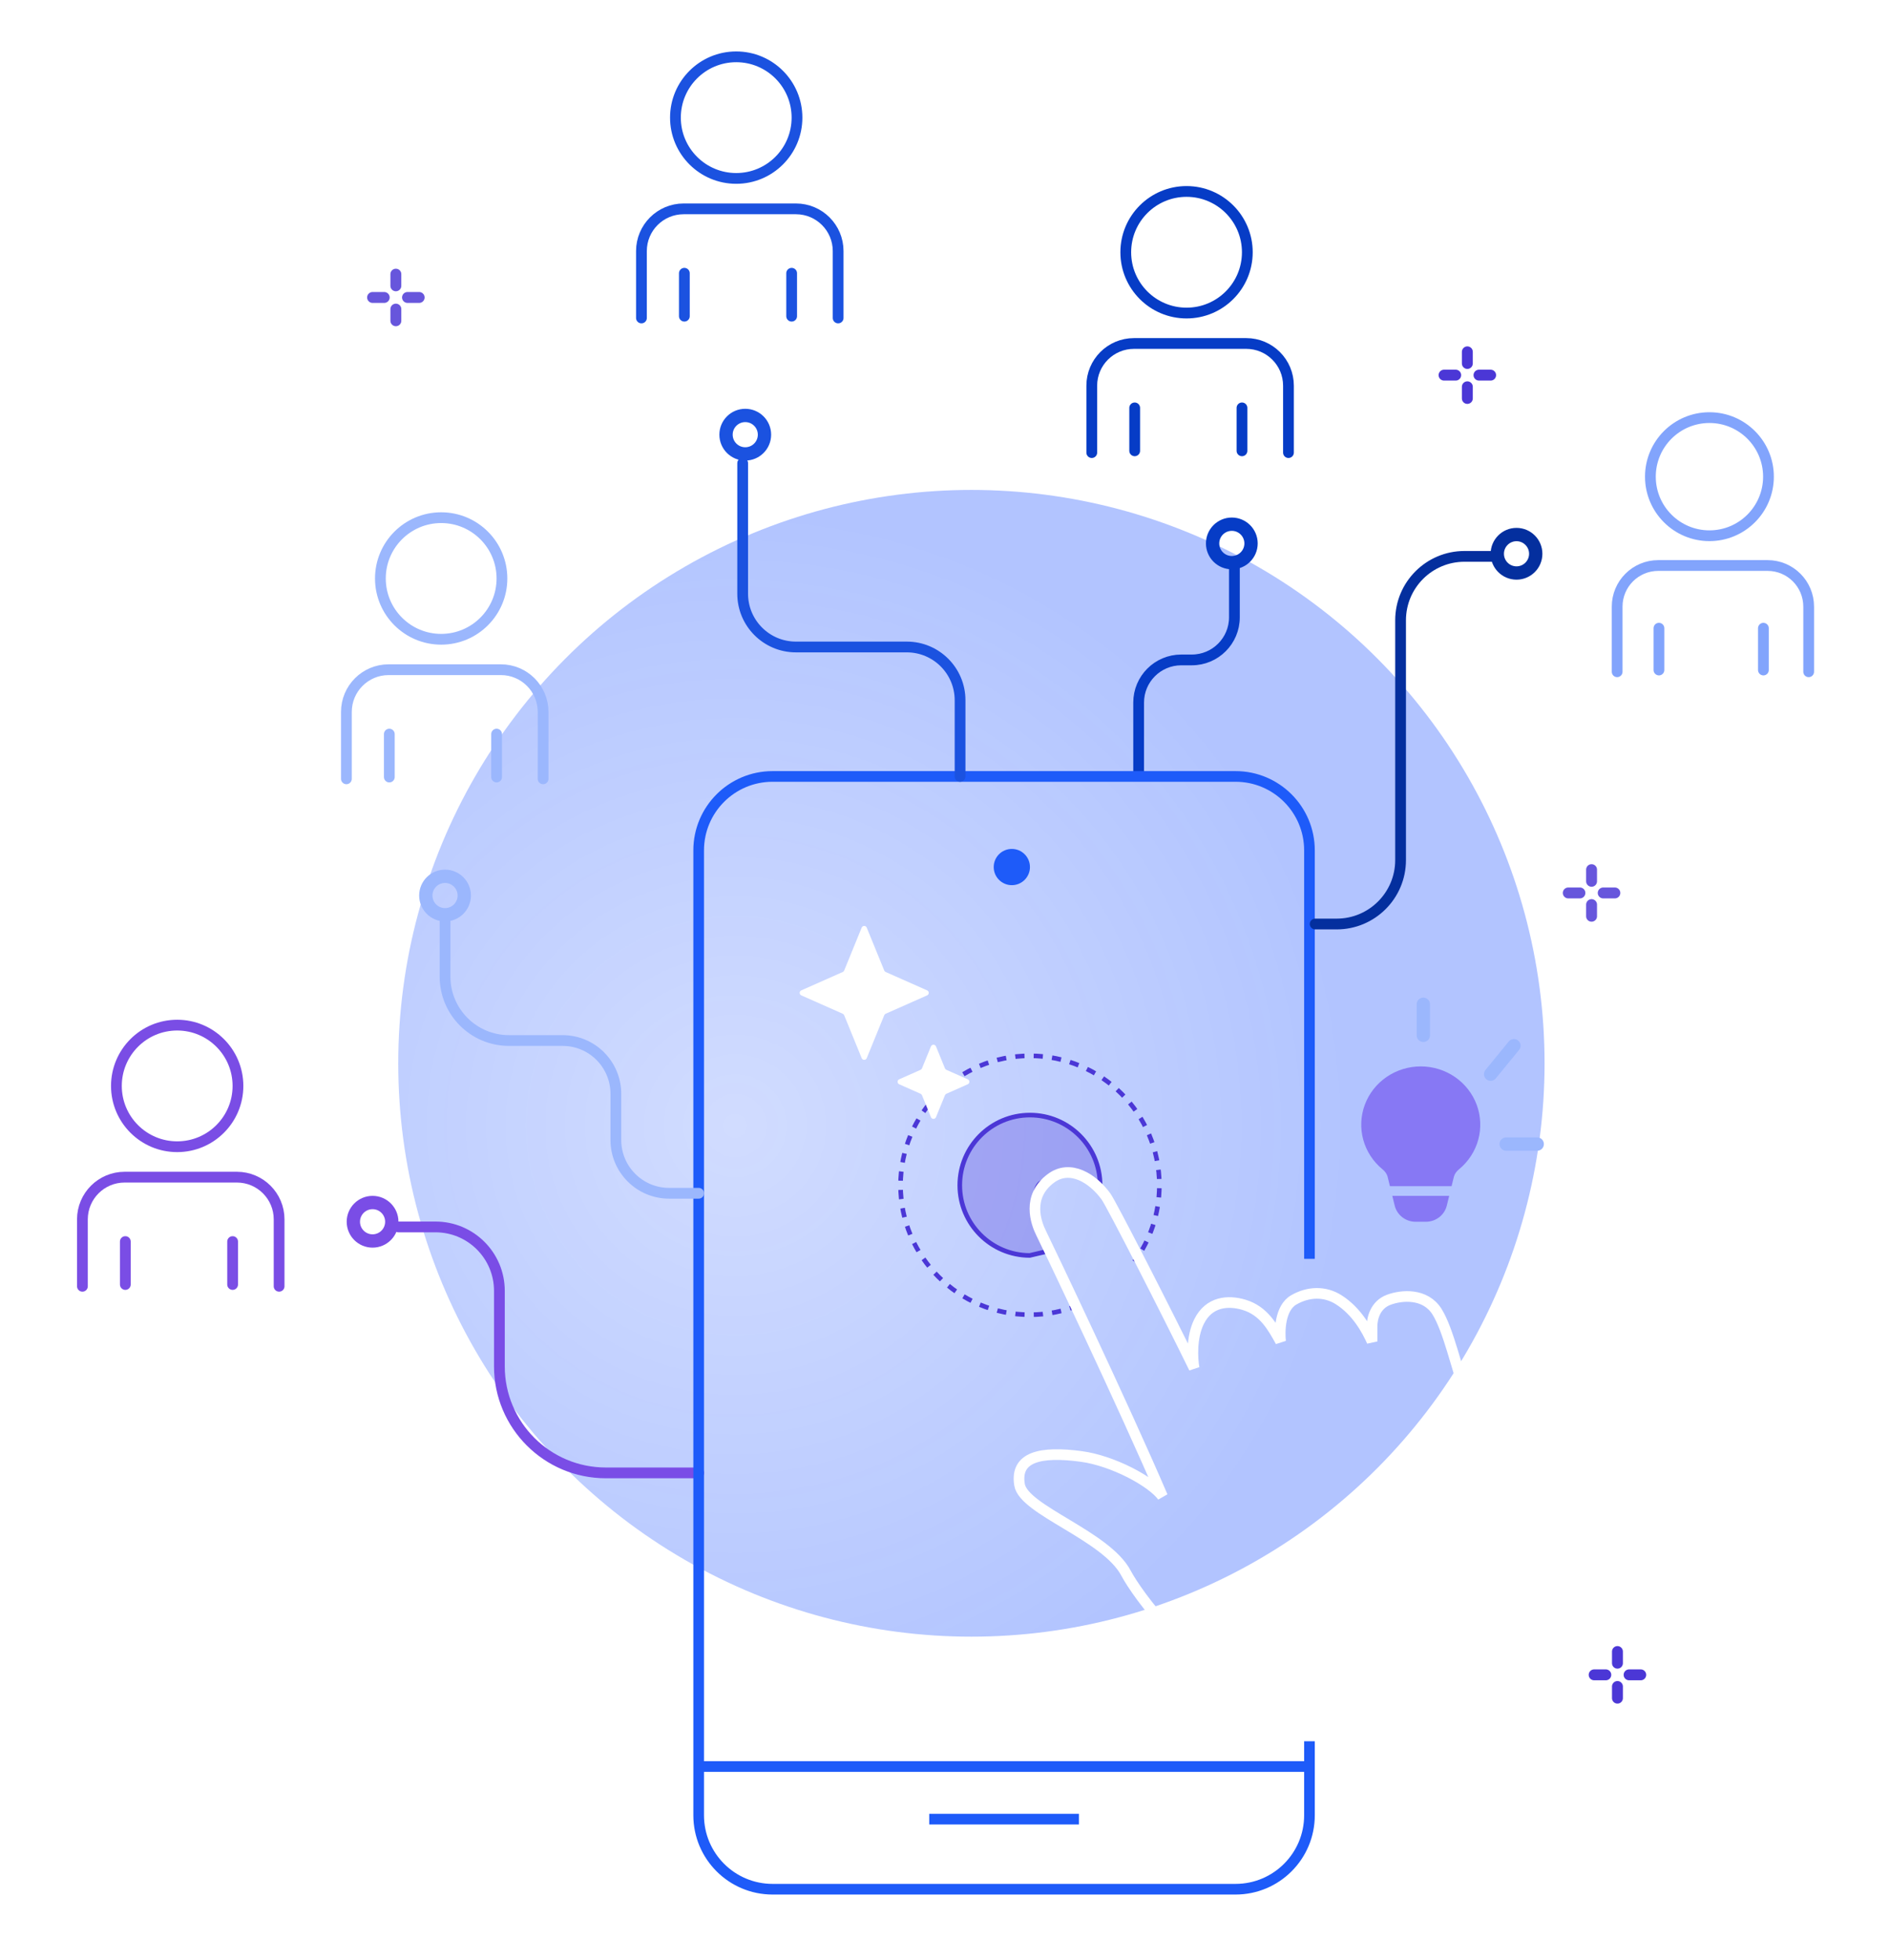 <svg width="351" height="364" viewBox="0 0 351 364" fill="none" xmlns="http://www.w3.org/2000/svg">
<path d="M73.556 53.088L73.556 50.923" stroke="#6756DC" stroke-width="2.025" stroke-linecap="round"/>
<path d="M75.72 55.252L77.885 55.252" stroke="#6756DC" stroke-width="2.025" stroke-linecap="round"/>
<path d="M73.556 57.416L73.556 59.581" stroke="#6756DC" stroke-width="2.025" stroke-linecap="round"/>
<path d="M71.393 55.252L69.228 55.252" stroke="#6756DC" stroke-width="2.025" stroke-linecap="round"/>
<g filter="url(#filter0_f_39_3568)">
<ellipse cx="180.5" cy="197.5" rx="106.5" ry="106.5" transform="rotate(-180 180.5 197.5)" fill="url(#paint0_radial_39_3568)" fill-opacity="0.3"/>
</g>
<path d="M300.542 308.927L300.542 306.763" stroke="#4B37D6" stroke-width="2.025" stroke-linecap="round"/>
<path d="M302.705 311.09L304.87 311.09" stroke="#4B37D6" stroke-width="2.025" stroke-linecap="round"/>
<path d="M300.542 313.255L300.542 315.419" stroke="#4B37D6" stroke-width="2.025" stroke-linecap="round"/>
<path d="M298.378 311.09L296.214 311.09" stroke="#4B37D6" stroke-width="2.025" stroke-linecap="round"/>
<path d="M272.65 67.514L272.65 65.35" stroke="#4B37D6" stroke-width="2.025" stroke-linecap="round"/>
<path d="M274.813 69.678L276.978 69.678" stroke="#4B37D6" stroke-width="2.025" stroke-linecap="round"/>
<path d="M272.65 71.843L272.65 74.007" stroke="#4B37D6" stroke-width="2.025" stroke-linecap="round"/>
<path d="M270.486 69.678L268.322 69.678" stroke="#4B37D6" stroke-width="2.025" stroke-linecap="round"/>
<path d="M295.733 163.695L295.733 161.53" stroke="#6756DC" stroke-width="2.025" stroke-linecap="round"/>
<path d="M297.896 165.859L300.061 165.859" stroke="#6756DC" stroke-width="2.025" stroke-linecap="round"/>
<path d="M295.733 168.024L295.733 170.188" stroke="#6756DC" stroke-width="2.025" stroke-linecap="round"/>
<path d="M293.569 165.859L291.404 165.859" stroke="#6756DC" stroke-width="2.025" stroke-linecap="round"/>
<path d="M200.413 242.445C197.623 243.577 194.573 244.2 191.377 244.2C178.098 244.2 167.332 233.435 167.332 220.155C167.332 206.876 178.098 196.11 191.377 196.11C204.657 196.11 215.422 206.876 215.422 220.155C215.422 225.46 213.705 230.363 210.796 234.339" stroke="#4B37D6" stroke-width="0.855" stroke-dasharray="1.71 1.71"/>
<path d="M191.377 207.118C198.577 207.118 204.415 212.955 204.415 220.155C204.415 220.337 204.403 220.472 204.389 220.569C204.203 220.46 203.96 220.27 203.617 220.006C203.278 219.746 202.867 219.436 202.39 219.139C201.432 218.544 200.19 217.99 198.654 217.954C197.115 217.917 195.326 218.402 193.277 219.802L193.244 219.825L193.215 219.854C192.652 220.422 192.419 221.338 192.358 222.34C192.296 223.362 192.407 224.567 192.622 225.812C193.017 228.104 193.776 230.594 194.523 232.445L191.329 233.192C184.151 233.166 178.34 227.339 178.34 220.155C178.34 212.955 184.177 207.118 191.377 207.118Z" fill="#4B37D6" fill-opacity="0.3" stroke="#4B37D6" stroke-width="0.855"/>
<path d="M15.313 238.918V226.489C15.313 222.16 18.823 218.65 23.153 218.65H44.023C48.352 218.65 51.862 222.16 51.862 226.489V238.918" stroke="#7A4DE5" stroke-width="2" stroke-linecap="round"/>
<path d="M23.288 230.612V238.587" stroke="#7A4DE5" stroke-width="2" stroke-linecap="round"/>
<path d="M43.224 230.612V238.587" stroke="#7A4DE5" stroke-width="2" stroke-linecap="round"/>
<path d="M32.924 190.411C39.161 190.411 44.217 195.467 44.217 201.705C44.217 207.942 39.161 212.997 32.924 212.998C26.687 212.998 21.631 207.942 21.63 201.705C21.63 195.467 26.687 190.411 32.924 190.411Z" stroke="#7A4DE5" stroke-width="2"/>
<path d="M119.188 59.062V46.633C119.188 42.304 122.698 38.794 127.027 38.794H147.898C152.227 38.794 155.737 42.304 155.737 46.633V59.062" stroke="#1B52E0" stroke-width="2" stroke-linecap="round"/>
<path d="M127.162 50.755V58.729" stroke="#1B52E0" stroke-width="2" stroke-linecap="round"/>
<path d="M147.098 50.755V58.729" stroke="#1B52E0" stroke-width="2" stroke-linecap="round"/>
<path d="M136.799 10.554C143.036 10.554 148.092 15.611 148.092 21.848C148.092 28.085 143.036 33.141 136.799 33.141C130.562 33.141 125.505 28.085 125.505 21.848C125.505 15.611 130.562 10.554 136.799 10.554Z" stroke="#1B52E0" stroke-width="2"/>
<path d="M129.822 273.58H112.583C101.653 273.58 92.793 264.72 92.793 253.79V239.769C92.793 233.211 87.477 227.895 80.919 227.895H74.038" stroke="#7A4DE6" stroke-width="2" stroke-linecap="round"/>
<path d="M202.865 84.068V71.639C202.865 67.31 206.375 63.8 210.704 63.8H231.574C235.904 63.8 239.413 67.31 239.413 71.639V84.068" stroke="#063CC6" stroke-width="2" stroke-linecap="round"/>
<path d="M210.839 75.762V83.737" stroke="#063CC6" stroke-width="2" stroke-linecap="round"/>
<path d="M230.775 75.762V83.737" stroke="#063CC6" stroke-width="2" stroke-linecap="round"/>
<path d="M220.476 35.561C226.713 35.561 231.769 40.618 231.769 46.855C231.768 53.092 226.713 58.148 220.476 58.148C214.238 58.148 209.182 53.092 209.182 46.855C209.182 40.618 214.238 35.561 220.476 35.561Z" stroke="#063CC6" stroke-width="2"/>
<path d="M211.575 143.256V130.494C211.575 126.122 215.119 122.577 219.491 122.577H221.452C225.824 122.577 229.368 119.033 229.368 114.661V104.303" stroke="#063CC6" stroke-width="2" stroke-linecap="round"/>
<g opacity="0.5">
<path d="M300.488 124.775V112.673C300.488 108.457 303.905 105.04 308.121 105.04H328.442C332.657 105.04 336.074 108.457 336.074 112.673V124.775" stroke="#064AF9" stroke-width="2" stroke-linecap="round"/>
<path d="M308.252 116.687V124.451" stroke="#064AF9" stroke-width="2" stroke-linecap="round"/>
<path d="M327.663 116.687V124.451" stroke="#064AF9" stroke-width="2" stroke-linecap="round"/>
<path d="M317.634 77.569C323.692 77.569 328.605 82.481 328.605 88.539C328.605 94.598 323.693 99.51 317.634 99.51C311.576 99.51 306.664 94.598 306.664 88.539C306.665 82.481 311.576 77.57 317.634 77.569Z" stroke="#064AF9" stroke-width="2"/>
</g>
<path d="M64.365 144.662V132.233C64.365 127.903 67.875 124.394 72.205 124.394H93.075C97.404 124.394 100.914 127.903 100.914 132.233V144.662" stroke="#9BB7FD" stroke-width="2" stroke-linecap="round"/>
<path d="M72.34 136.355V144.33" stroke="#9BB7FD" stroke-width="2" stroke-linecap="round"/>
<path d="M92.275 136.355V144.33" stroke="#9BB7FD" stroke-width="2" stroke-linecap="round"/>
<path d="M81.976 96.154C88.213 96.154 93.269 101.211 93.269 107.448C93.269 113.685 88.213 118.741 81.976 118.741C75.739 118.741 70.683 113.685 70.682 107.448C70.682 101.211 75.739 96.154 81.976 96.154Z" stroke="#9BB7FD" stroke-width="2"/>
<path d="M160.111 172.299C160.283 171.878 160.879 171.878 161.051 172.299L164.305 180.271C164.355 180.392 164.449 180.49 164.569 180.543L172.273 183.956C172.675 184.135 172.675 184.706 172.273 184.884L164.569 188.298C164.449 188.351 164.355 188.448 164.305 188.57L161.051 196.541C160.879 196.962 160.283 196.962 160.111 196.541L156.857 188.57C156.808 188.448 156.713 188.351 156.593 188.298L148.89 184.884C148.487 184.706 148.487 184.135 148.89 183.956L156.593 180.543C156.713 180.49 156.808 180.392 156.857 180.271L160.111 172.299Z" fill="white"/>
<path d="M172.981 194.364C173.153 193.943 173.749 193.943 173.92 194.364L175.585 198.442C175.635 198.564 175.729 198.661 175.849 198.714L179.816 200.472C180.218 200.65 180.218 201.222 179.816 201.4L175.849 203.158C175.729 203.211 175.635 203.308 175.585 203.43L173.92 207.508C173.749 207.929 173.153 207.929 172.981 207.508L171.316 203.43C171.266 203.308 171.172 203.211 171.052 203.158L167.085 201.4C166.683 201.222 166.683 200.65 167.085 200.472L171.052 198.714C171.172 198.661 171.266 198.564 171.316 198.442L172.981 194.364Z" fill="white"/>
<path d="M243.315 323.43V337.173C243.315 344.76 237.165 350.91 229.578 350.91H143.558C135.972 350.91 129.822 344.76 129.822 337.173V157.954C129.822 150.368 135.972 144.218 143.558 144.218H229.579C237.165 144.218 243.315 150.368 243.315 157.954V233.824" stroke="#1E5BF9" stroke-width="1.979"/>
<line x1="130.574" y1="328.124" x2="243.315" y2="328.124" stroke="#1E5BF9" stroke-width="1.979"/>
<line x1="172.663" y1="337.894" x2="200.473" y2="337.894" stroke="#1E5BF9" stroke-width="1.979"/>
<path d="M200.874 270.522C206.76 271.304 213.953 275.164 216.013 277.949C208.804 261.135 194.695 231.53 193.459 229.054C192.532 227.197 190.679 222.246 195.313 218.841C198.854 216.24 203.037 218.841 205.509 222.246C206.536 223.662 216.631 243.392 221.883 254.12C221.574 252.47 221.327 248.426 222.81 245.455C224.664 241.742 228.191 241.476 231.152 242.361C234.859 243.469 236.507 246.59 237.949 249.169C237.743 247.312 237.779 242.945 240.421 241.432C243.063 239.92 246.14 239.761 248.762 241.432C252.161 243.599 254.015 247.106 254.942 249.169V246.384C254.942 244.837 255.559 242.361 258.031 241.432C260.503 240.504 264.828 240.195 266.991 243.599C269.154 247.003 270.698 254.43 272.552 259.381C274.406 264.333 278.731 275.783 280.276 280.735C281.821 285.686 282.439 292.185 280.276 298.993C278.113 305.801 271.007 311.372 264.828 314.776C258.649 318.18 247.836 319.418 234.55 314.776C221.265 310.134 211.264 296.048 209.216 292.185C205.509 285.193 190.227 280.525 189.443 275.783C188.573 270.522 193.459 269.537 200.874 270.522Z" stroke="white" stroke-width="1.979" stroke-linecap="round"/>
<circle cx="69.228" cy="226.933" r="3.572" stroke="#7A4DE6" stroke-width="2.474"/>
<circle cx="82.694" cy="166.339" r="3.572" stroke="#9BB7FD" stroke-width="2.474"/>
<circle cx="138.478" cy="80.739" r="3.572" stroke="#1B52E0" stroke-width="2.474"/>
<circle cx="281.787" cy="102.86" r="3.572" stroke="#042F9E" stroke-width="2.474"/>
<circle cx="228.887" cy="100.937" r="3.572" stroke="#063CC6" stroke-width="2.474"/>
<path d="M82.694 171.148V181.396C82.694 187.954 88.01 193.27 94.568 193.27H104.538C110.003 193.27 114.433 197.7 114.433 203.165V211.748C114.433 217.213 118.863 221.643 124.328 221.643H129.822" stroke="#9BB7FD" stroke-width="2" stroke-linecap="round"/>
<path d="M137.997 86.029V110.278C137.997 115.743 142.427 120.173 147.892 120.173H168.498C173.963 120.173 178.393 124.603 178.393 130.068V144.218" stroke="#1B52E0" stroke-width="2" stroke-linecap="round"/>
<path d="M244.375 171.63H248.371C254.929 171.63 260.245 166.314 260.245 159.756V115.216C260.245 108.658 265.561 103.342 272.119 103.342H278.038" stroke="#042F9E" stroke-width="2" stroke-linecap="round"/>
<circle cx="188.011" cy="161.049" r="3.366" fill="#1E5BF9"/>
<path d="M263.993 198.079C261.724 198.079 259.509 198.762 257.651 200.035C255.792 201.308 254.378 203.109 253.601 205.195C252.824 207.281 252.722 209.55 253.308 211.694C253.894 213.838 255.14 215.755 256.877 217.183C257.371 217.59 257.712 218.068 257.836 218.575L258.266 220.321H269.722L270.151 218.575C270.275 218.068 270.616 217.59 271.11 217.183C272.847 215.755 274.093 213.838 274.679 211.694C275.265 209.549 275.162 207.28 274.385 205.194C273.608 203.109 272.194 201.307 270.335 200.034C268.476 198.762 266.262 198.079 263.993 198.079ZM269.278 222.124H258.708L259.153 223.937C259.362 224.79 259.859 225.55 260.563 226.093C261.267 226.637 262.137 226.933 263.034 226.933H264.949C265.846 226.933 266.717 226.637 267.422 226.094C268.126 225.55 268.623 224.791 268.832 223.937L269.278 222.124Z" fill="#8778F4"/>
<path d="M264.474 192.308V186.537M276.978 199.521L281.306 194.232" stroke="#9BB7FD" stroke-width="2.474" stroke-linecap="round"/>
<path d="M279.863 212.506H285.634" stroke="#9BB7FD" stroke-width="2.474" stroke-linecap="round"/>
<defs>
<filter id="filter0_f_39_3568" x="14.63" y="31.63" width="331.741" height="331.741" filterUnits="userSpaceOnUse" color-interpolation-filters="sRGB">
<feFlood flood-opacity="0" result="BackgroundImageFix"/>
<feBlend mode="normal" in="SourceGraphic" in2="BackgroundImageFix" result="shape"/>
<feGaussianBlur stdDeviation="29.685" result="effect1_foregroundBlur_39_3568"/>
</filter>
<radialGradient id="paint0_radial_39_3568" cx="0" cy="0" r="1" gradientUnits="userSpaceOnUse" gradientTransform="translate(224.297 186.009) rotate(147.485) scale(112.057 112.639)">
<stop stop-color="#003DFF" stop-opacity="0.6"/>
<stop offset="1" stop-color="#003DFF"/>
</radialGradient>
</defs>
</svg>
